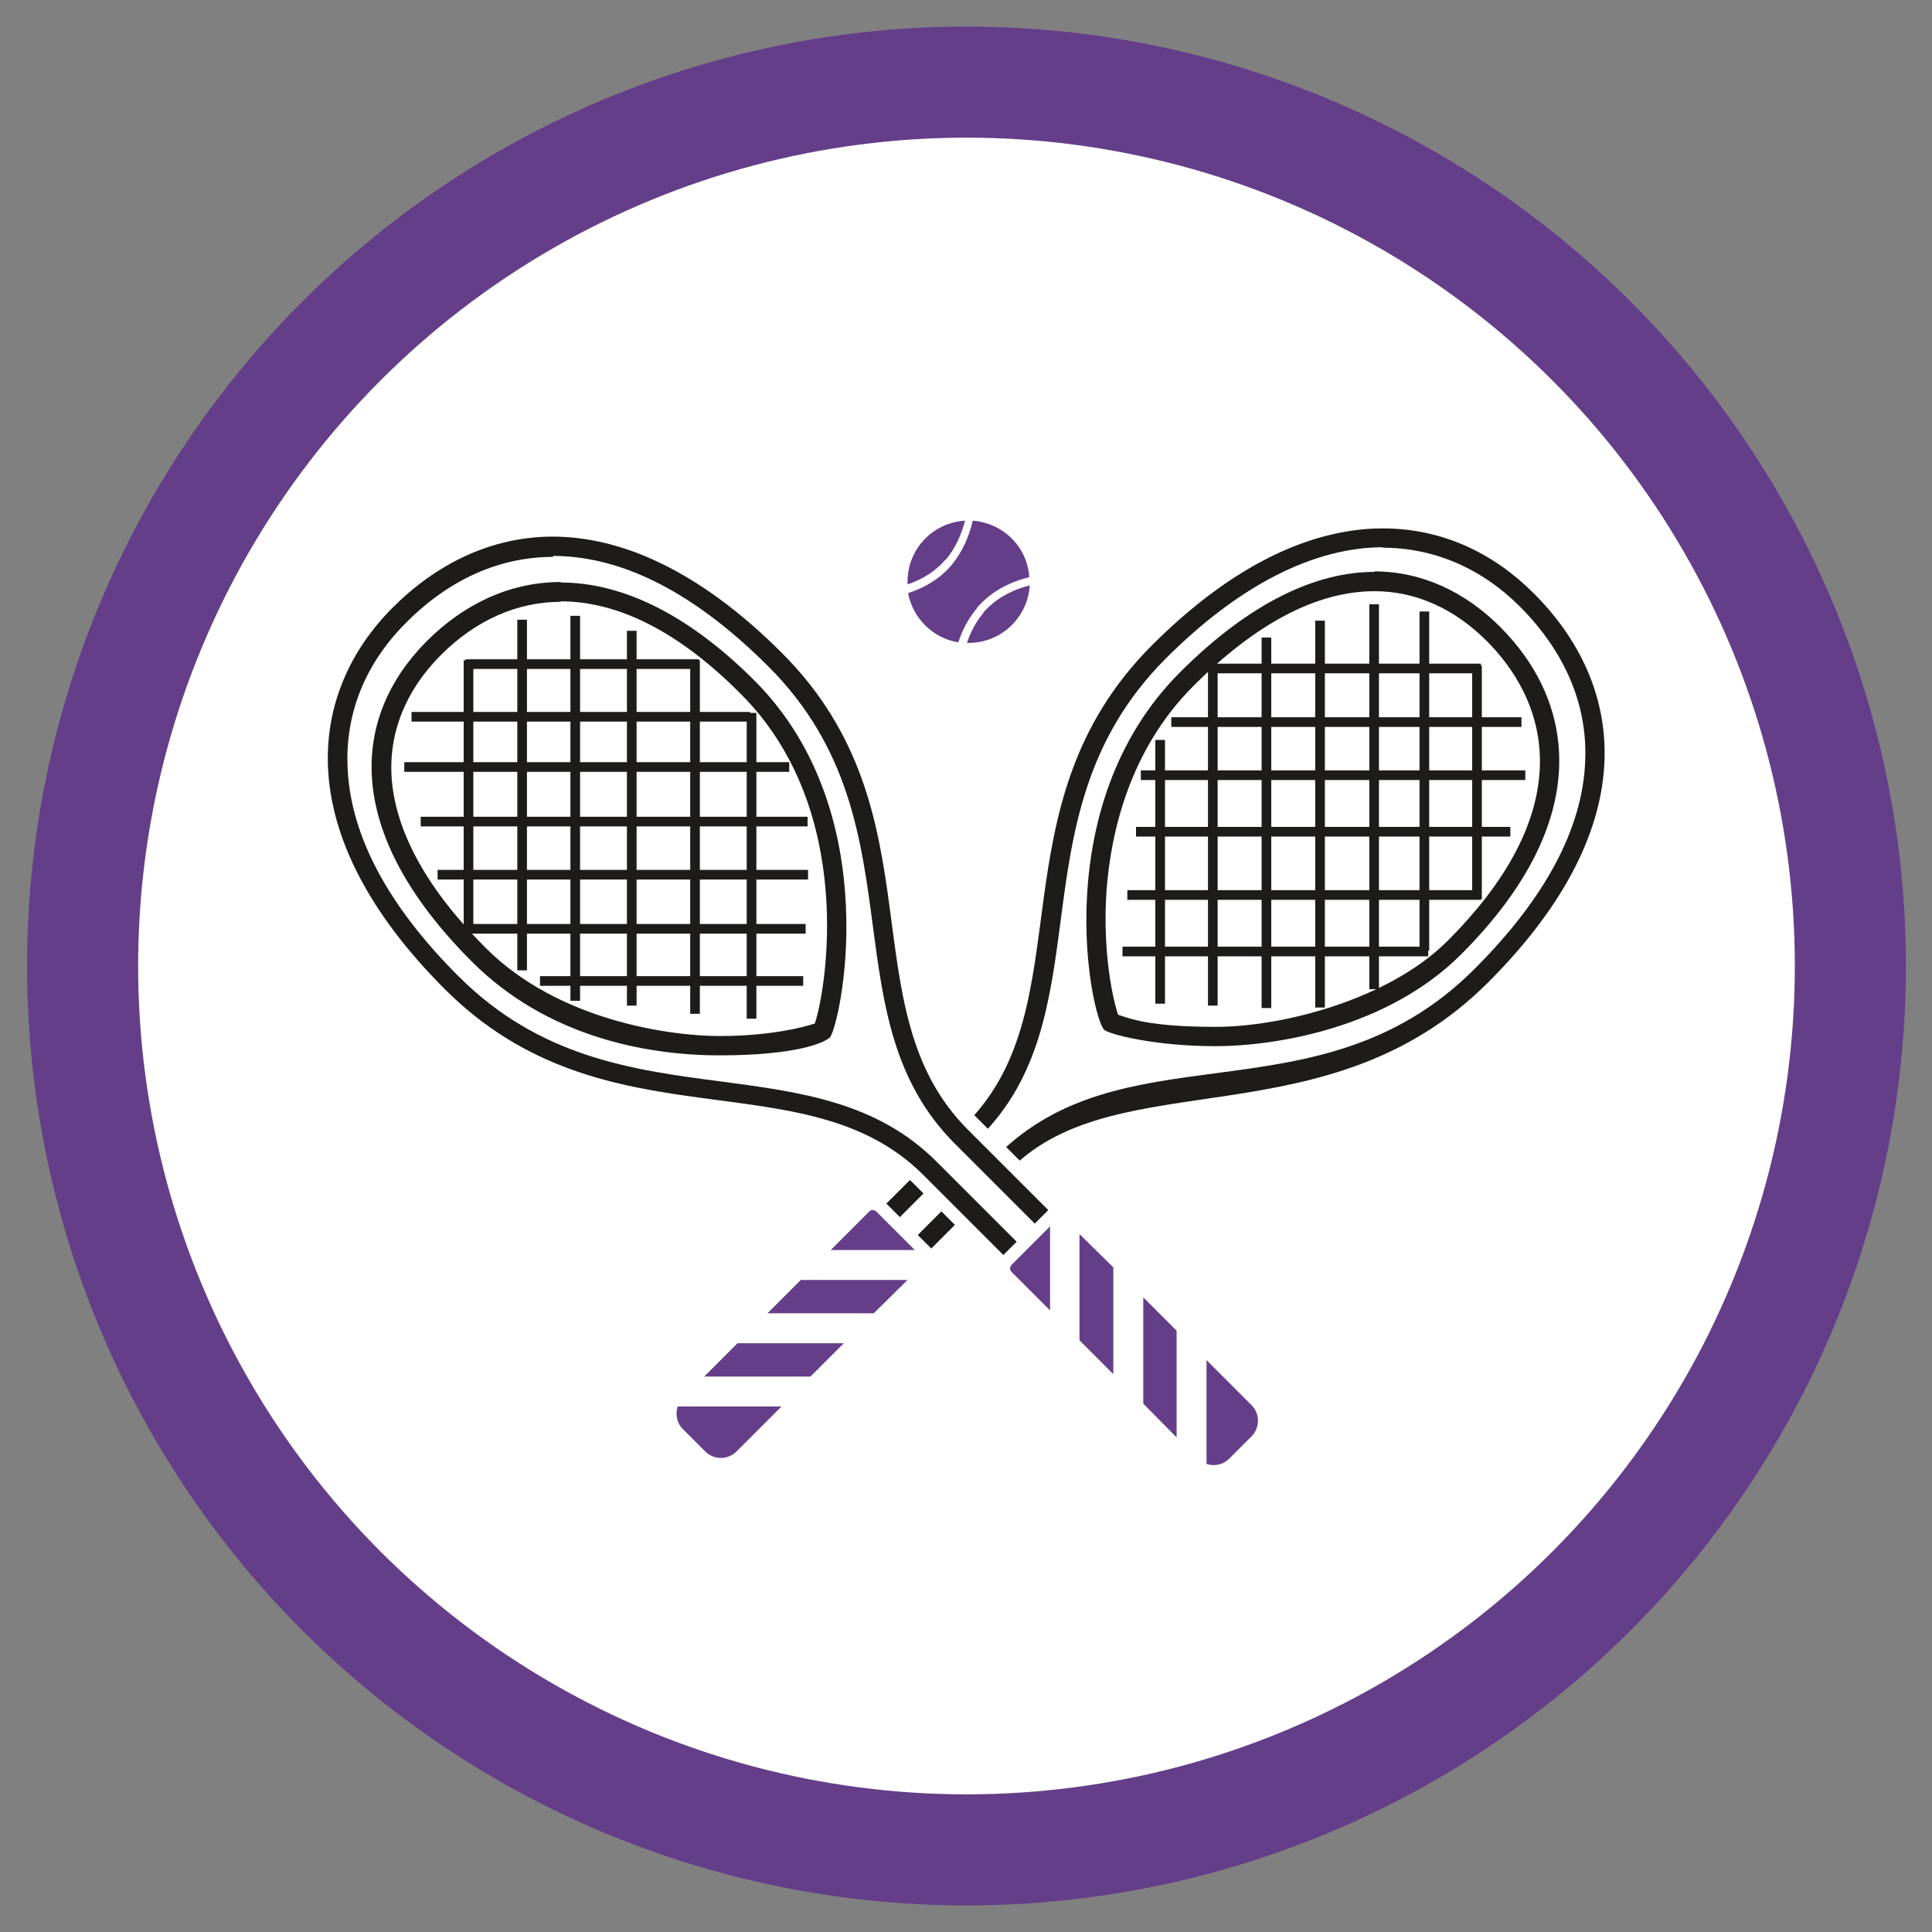 <?xml version="1.0" encoding="UTF-8"?>
<svg id="Calque_1" xmlns="http://www.w3.org/2000/svg" version="1.1" viewBox="0 0 400 400">
  <rect x="0" y="0" width="400" height="400" fill="#808080" stroke="none"/>
  <!-- Generator: Adobe Illustrator 29.4.0, SVG Export Plug-In . SVG Version: 2.1.0 Build 152)  -->
  <defs>
    <style>
      .st0 {
        fill: #1e1c1b;
      }

      .st1 {
        fill: #653e8a;
      }

      .st2 {
        fill: none;
        stroke: #1e1c1b;
        stroke-width: 2px;
      }

      .st2, .st3 {
        stroke-miterlimit: 10;
      }

      .st4, .st3 {
        fill: #fff;
      }

      .st3 {
        stroke: #653e8a;
        stroke-width: 23px;
      }
    </style>
  </defs>
  <circle class="st3" cx="200.1" cy="200" r="183"/>
  <g>
    <g>
      <path class="st0" d="M286.3,109.4v4c10.5,0,20.4,4.2,28.4,12.2,6.5,6.5,14.1,17.3,13.5,31.9-.5,13.9-8.2,28.4-22.9,43.1-16.7,16.7-35.5,19.2-53.6,21.6-16.7,2.2-32.4,4.3-45.1,16.9l-54.5,54.5h-.1c0,.1-.1.3-.1.3-.8.9-2.5,2.3-3.7,2.3s-.8,0-1.6-.9-.8-1.3-.8-1.5c0-1.1,1.2-2.6,2-3.3h.1c0-.1.1-.2.1-.2l55-55c12.3-12.3,14.4-28,16.6-44.7,2.4-18.4,5-37.5,21.8-54.3,15.1-15.1,30.6-23,45-23v-4M286.3,109.4c-14.1,0-30.5,6.9-47.8,24.2-33.2,33.2-13.9,74.4-38.4,99-24.6,24.6-44.9,44.9-55,55,0,0-6.5,5.5-1.5,10.6,1.5,1.5,3,2,4.5,2,3.8,0,6.8-3.8,6.8-3.8,0,0,32.4-32.4,54.5-54.5s65.6-5.4,98.7-38.5c33.1-33.1,28-62.1,9.4-80.6-8.2-8.2-18.8-13.4-31.2-13.4h0Z"/>
      <path class="st0" d="M284.6,122.4h0c8.5,0,16.5,3.6,23.2,10.3,5.3,5.3,11.5,14.2,11,26.3-.5,11.6-6.9,23.6-19.1,35.8s-34.3,17.8-48,17.8-17.7-1.7-20.2-2.5c-1-2.8-3.3-12.8-2.4-25.8.9-11.9,4.7-29,18-42.3,13-13,25.6-19.6,37.5-19.6M284.6,118.4c-11.9,0-25.6,6.1-40.3,20.8-27.7,27.7-18.4,71.3-15.7,74,.9.9,10.4,3.4,23,3.4s35.7-3.8,50.9-19c27.7-27.7,23.7-52.2,8.1-67.8-7.1-7.1-16-11.5-26.1-11.5h0Z"/>
      <line class="st2" x1="305.8" y1="137.8" x2="305.8" y2="186.2"/>
      <line class="st2" x1="294.9" y1="126.6" x2="294.9" y2="196.8"/>
      <line class="st2" x1="284.5" y1="125.1" x2="284.5" y2="204.8"/>
      <line class="st2" x1="273.3" y1="128.5" x2="273.3" y2="208.6"/>
      <line class="st2" x1="262.2" y1="132" x2="262.2" y2="208.7"/>
      <line class="st2" x1="251.1" y1="137.8" x2="251.1" y2="208.2"/>
      <line class="st2" x1="240.2" y1="153.2" x2="240.2" y2="207.8"/>
      <line class="st2" x1="250.4" y1="138.4" x2="306.6" y2="138.4"/>
      <line class="st2" x1="242.5" y1="149.5" x2="315" y2="149.5"/>
      <line class="st2" x1="236.2" y1="160.5" x2="315.8" y2="160.5"/>
      <line class="st2" x1="235.2" y1="172.2" x2="312.7" y2="172.2"/>
      <line class="st2" x1="233.4" y1="185.3" x2="306.6" y2="185.3"/>
      <line class="st2" x1="232.4" y1="197" x2="295.7" y2="197"/>
      <rect class="st4" x="157.2" y="244.5" width="16.8" height="64" transform="translate(244 -36.1) rotate(45)"/>
      <g>
        <polygon class="st1" points="158.9 271.9 180.9 271.9 187.9 265 165.8 265 158.9 271.9"/>
        <polygon class="st1" points="145.8 285 167.8 285 174.7 278.1 152.7 278.1 145.8 285"/>
        <path class="st1" d="M189.4,258.8l-7.9-7.9c-.5-.5-1.2-.5-1.6,0l-7.9,7.9h17.4Z"/>
        <path class="st1" d="M140.3,291.2c-.5,1.6-.2,3.4,1.1,4.7l4.6,4.6c1.8,1.8,4.7,1.8,6.5,0l9.3-9.3h-21.4Z"/>
      </g>
    </g>
    <g>
      <path class="st1" d="M195.8,115.9c2.1-2.5,3.3-5.4,4-8.1-6.7.4-11.9,5.9-11.9,12.6s0,.4,0,.6c3.2-1.1,5.9-2.8,7.9-5.2Z"/>
      <path class="st1" d="M202.3,125.8c2.7-3.1,6.3-5.2,10.8-6.3-.4-6.3-5.4-11.2-11.7-11.7-.7,3-2,6.3-4.4,9.2-2.3,2.7-5.3,4.6-9,5.8,1,5.2,5.1,9.3,10.4,10.2.8-2.4,2-4.9,3.9-7.1Z"/>
      <path class="st1" d="M203.6,126.9c-1.6,1.9-2.7,4.1-3.4,6.2.1,0,.2,0,.4,0,6.7,0,12.2-5.3,12.6-11.9-4,1-7.2,2.9-9.6,5.6Z"/>
    </g>
    <rect class="st4" x="191.5" y="232.9" width="16.6" height="18.9" transform="translate(229.9 -70.3) rotate(45)"/>
    <g>
      <path class="st0" d="M114.5,111.1v4s0,0,0,0c14.4,0,29.4,7.7,44.6,22.9,16.7,16.7,19.2,35.5,21.6,53.6,2.2,16.7,4.3,32.4,16.9,45.1l54.5,54.5h.1c0,.1.2.3.2.3.9.8,2.3,2.4,2.3,3.7,0,.2,0,.8-.9,1.7-.8.8-1.2.8-1.4.8-1.1,0-2.6-1.2-3.3-2h-.1c0-.1-.1-.2-.1-.2l-55-55c-12.3-12.3-28-14.4-44.7-16.6-18.4-2.4-37.5-5-54.3-21.8-14.4-14.4-22.1-28.7-22.9-42.5-.9-14.5,6.1-24.8,12.2-30.8,8.9-8.9,19.3-13.5,30.3-13.5v-4M114.5,111.1c-13,0-24.3,5.8-33.2,14.7-17.5,17.5-21.7,46.5,10.8,79,33.2,33.2,74.4,13.9,99,38.4,24.6,24.6,44.9,44.9,55,55,0,0,2.9,3.4,6.4,3.4s2.8-.5,4.2-1.9c5.5-5.5-1.8-11.3-1.8-11.3,0,0-32.4-32.4-54.5-54.5-25.1-25.1-5.4-65.6-38.5-98.7-17.2-17.2-33.4-24.1-47.5-24.1h0Z"/>
      <path class="st0" d="M116.1,120.5v4c12,0,24.6,6.4,37.3,19.2,24.2,24.2,17.5,61.8,15.3,68.2-2.3.8-9.4,2.6-19.7,2.6s-33.4-3.2-48.4-18.2c-12.1-12.1-18.6-23.9-19.5-35-.7-9.4,2.8-18.3,10.2-25.7,7.2-7.2,15.8-11,24.8-11v-4M116.1,120.5c-10.8,0-20.3,4.8-27.7,12.2-15.5,15.5-17.9,39.2,9.3,66.4,15.4,15.4,35.8,19.4,51.3,19.4s21.5-2.5,22.8-3.7c2-2,12.1-46.2-15.6-73.9-14.5-14.5-28.2-20.3-40.1-20.3h0Z"/>
      <line class="st2" x1="96.4" y1="137.5" x2="144.7" y2="137.5"/>
      <line class="st2" x1="85.2" y1="148.4" x2="155.3" y2="148.4"/>
      <line class="st2" x1="83.7" y1="158.8" x2="163.4" y2="158.8"/>
      <line class="st2" x1="87.1" y1="170.1" x2="167.2" y2="170.1"/>
      <line class="st2" x1="90.6" y1="181.1" x2="167.3" y2="181.1"/>
      <line class="st2" x1="96.4" y1="192.3" x2="166.8" y2="192.3"/>
      <line class="st2" x1="111.8" y1="203.1" x2="166.3" y2="203.1"/>
      <line class="st2" x1="97" y1="193" x2="97" y2="136.7"/>
      <line class="st2" x1="108.1" y1="200.9" x2="108.1" y2="128.3"/>
      <line class="st2" x1="119.1" y1="207.2" x2="119.1" y2="127.5"/>
      <line class="st2" x1="130.8" y1="208.2" x2="130.8" y2="130.6"/>
      <line class="st2" x1="143.9" y1="209.9" x2="143.9" y2="136.7"/>
      <line class="st2" x1="155.6" y1="210.9" x2="155.6" y2="147.6"/>
      <rect class="st4" x="226.7" y="245.7" width="16.8" height="64" transform="translate(-127.5 247.6) rotate(-45)"/>
      <g>
        <polygon class="st1" points="230.5 284.5 230.5 262.4 223.5 255.5 223.5 277.5 230.5 284.5"/>
        <polygon class="st1" points="243.6 297.6 243.6 275.5 236.7 268.6 236.7 290.6 243.6 297.6"/>
        <path class="st1" d="M217.4,253.9l-7.9,7.9c-.5.5-.5,1.2,0,1.6l7.9,7.9v-17.4Z"/>
        <path class="st1" d="M249.8,303.1c1.6.5,3.4.2,4.7-1.1l4.6-4.6c1.8-1.8,1.8-4.7,0-6.5l-9.3-9.3v21.4Z"/>
      </g>
    </g>
  </g>
</svg>